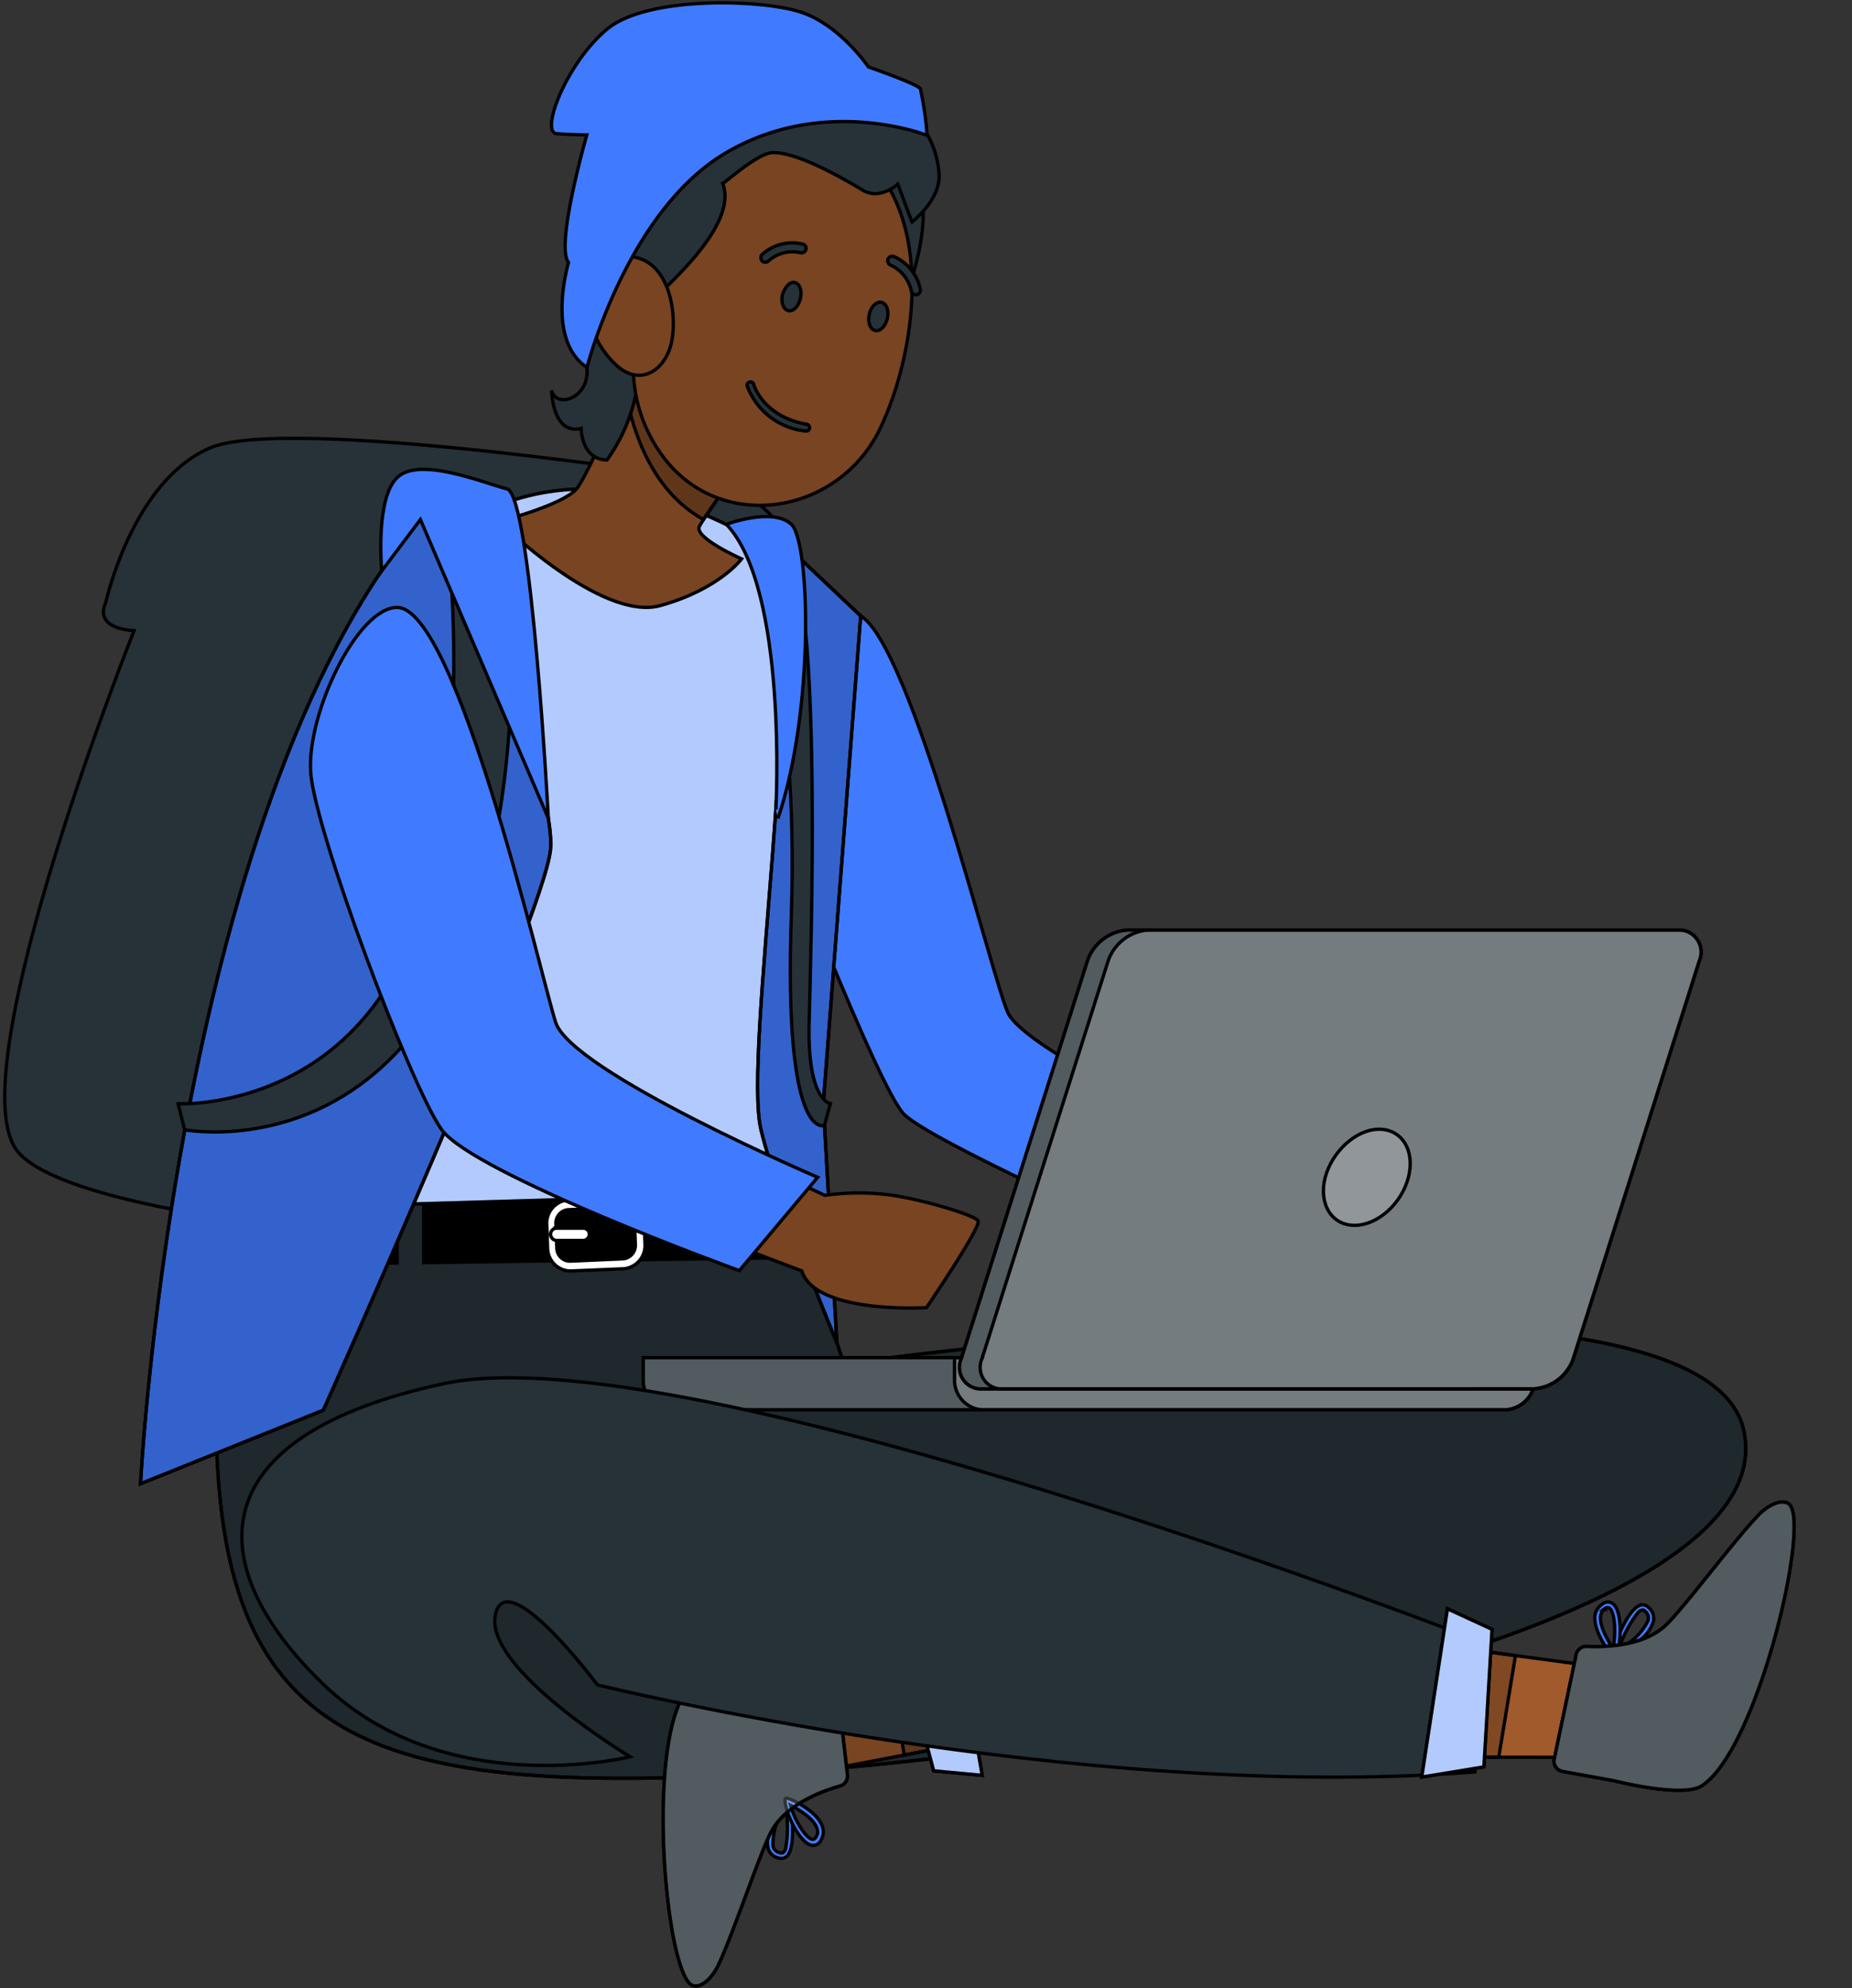 <?xml version="1.0" encoding="UTF-8" standalone="no"?>
<svg
   xmlns:dc="http://purl.org/dc/elements/1.1/"
   xmlns:cc="http://creativecommons.org/ns#"
   xmlns:rdf="http://www.w3.org/1999/02/22-rdf-syntax-ns#"
   xmlns:svg="http://www.w3.org/2000/svg"
   xmlns="http://www.w3.org/2000/svg"
   xmlns:sodipodi="http://sodipodi.sourceforge.net/DTD/sodipodi-0.dtd"
   xmlns:inkscape="http://www.inkscape.org/namespaces/inkscape"
   width="559"
   height="600"
   version="1.1"
   id="svg68"
   sodipodi:docname="sit.svg"
   inkscape:version="1.0.2 (394de47547, 2021-03-26)">
  <rect width="100%" height="100%" fill="#333333" stroke="none"/>
  <defs
     id="defs72" />
  <sodipodi:namedview
     pagecolor="#ffffff"
     bordercolor="#666666"
     borderopacity="1"
     objecttolerance="10"
     gridtolerance="10"
     guidetolerance="10"
     inkscape:pageopacity="0"
     inkscape:pageshadow="2"
     inkscape:window-width="1440"
     inkscape:window-height="836"
     id="namedview70"
     showgrid="false"
     inkscape:zoom="1.1366667"
     inkscape:cx="333.28885"
     inkscape:cy="308.34922"
     inkscape:window-x="1366"
     inkscape:window-y="27"
     inkscape:window-maximized="1"
     inkscape:current-layer="freepik--group--inject-2" />
  <g
     id="g66">
    <title
       id="title2">Layer 1</title>
    <g
       transform="rotate(-0.002 271.48 300.078)"
       stroke="null"
       id="freepik--Character--inject-2">
      <g
         stroke="null"
         id="freepik--group--inject-2">
        <path
           stroke="null"
           id="svg_1"
           fill="#263238"
           d="m210.388,144.426s-123.658,-19.383 -147.124,-9.211s-31.374,46.757 -31.374,46.757s-4.23,7.398 8.57,8.36c0,0 -52.34,131.133 -35.788,156.25s183.243,35.179 205.974,22.86s76.689,-215.658 -0.257,-225.017z" />
        <path
           stroke="null"
           id="svg_2"
           fill="#e4897b"
           d="m283.214,269.53s16.368,38.212 20.046,43.539s85.148,42.984 85.148,42.984a71.907,72.318 0 0 1 19.899,0c10.041,1.591 23.871,5.845 25.122,7.398s-15.117,25.487 -15.117,25.487s-32.551,2.035 -36.781,-10.912c0,0 -81.617,-30.481 -91.107,-38.471s-35.898,-55.191 -35.898,-55.191l28.689,-14.833z" />
        <path
           stroke="null"
           id="svg_3"
           fill="#407BFF"
           d="m259.785,185.856c15.301,9.174 39.245,107.94 44.395,119.666s67.677,40.246 67.677,40.246l-27.733,26.708s-63.374,-28.298 -71.245,-36.214s-39.503,-89.999 -39.503,-89.999l26.409,-60.406z" />
        <path
           stroke="null"
           id="svg_4"
           fill="#263238"
           d="m254.709,411.576s257.909,-37.25 271.518,19.642c14.381,60.185 -192.696,100.764 -316.318,105.018s-159.373,-23.082 -139.511,-176.891l166.986,-0.407l17.324,52.638z" />
        <path
           stroke="null"
           id="svg_5"
           opacity="0.2"
           d="m254.709,411.576s257.909,-37.25 271.518,19.642c14.381,60.185 -192.696,100.764 -316.318,105.018s-159.373,-23.082 -139.511,-176.891l166.986,-0.407l17.324,52.638z" />
        <path
           stroke="null"
           id="svg_6"
           fill="#407BFF"
           d="m487.644,499.763a0.772,0.777 0 0 1 -0.92,0a0.625,0.629 0 0 1 -0.221,-0.777c0.405,-1.369 4.487,-13.354 8.644,-14.611a2.575,2.589 0 0 1 2.464,0.74a4.23,4.254 0 0 1 1.471,4.032a11.034,11.097 0 0 1 -3.862,5.623a45.02,45.277 0 0 1 -7.577,4.994zm1.03,-2.293a17.728,17.83 0 0 0 8.827,-8.545a2.685,2.7 0 0 0 -1.03,-2.737a0.92,0.925 0 0 0 -0.993,-0.296a3.678,3.699 0 0 0 -0.956,0.592a34.795,34.994 0 0 0 -5.848,10.986z" />
        <path
           stroke="null"
           id="svg_7"
           fill="#407BFF"
           d="m487.423,499.948a0.736,0.74 0 0 1 -0.772,-0.222c-0.405,-0.37 -6.106,-7.62 -5.186,-12.503a4.782,4.809 0 0 1 1.986,-2.996a2.648,2.663 0 0 1 3.31,-0.333c2.979,2.145 2.611,11.837 1.14,15.536l0,0.37l-0.478,0.148zm-3.274,-14.242a3.163,3.181 0 0 0 -0.993,1.739c-0.589,3.107 2.28,7.768 3.678,9.988c0.956,-4.143 0.662,-11.097 -1.103,-12.17c-0.184,0 -0.552,-0.407 -1.434,0.222l-0.294,0.222l0.147,0z" />
        <polygon
           stroke="null"
           id="svg_8"
           fill="#e4897b"
           points="398.303,530.243 452.371,530.28 478.301,530.317 481.391,502.833 457.41,499.615 398.781,491.736 398.303,530.243 "
           style="fill:#a05a2c" />
        <path
           stroke="null"
           id="svg_9"
           fill="#263238"
           d="m475.69,499.541l-6.584,31.331a3.126,3.144 0 0 0 2.538,3.699l15.522,2.811s20.634,5.29 26.446,1.554c16.919,-10.875 33.103,-79.864 26.335,-85.08c-2.501,-1.85 -6.878,0.962 -9.048,3.218c-6.952,7.139 -21.774,27.04 -27.659,32.959c-6.841,6.88 -19.016,7.065 -24.349,6.806a3.126,3.144 0 0 0 -3.2,2.7z" />
        <polygon
           stroke="null"
           id="svg_10"
           opacity="0.2"
           points="398.303,530.243 452.371,530.28 457.41,499.615 398.781,491.736 398.303,530.243 " />
        <path
           stroke="null"
           id="svg_11"
           fill="#263238"
           d="m194.131,409.689l0,6.88a8.864,8.915 0 0 0 8.46,8.878l251.546,0a9.416,9.47 0 0 0 9.085,-8.878l0,-6.88l-269.091,0z" />
        <path
           stroke="null"
           id="svg_12"
           fill="#fff"
           opacity="0.2"
           d="m194.131,409.689l0,6.88a8.864,8.915 0 0 0 8.46,8.878l251.546,0a9.416,9.47 0 0 0 9.085,-8.878l0,-6.88l-269.091,0z" />
        <path
           stroke="null"
           id="svg_13"
           fill="#fff"
           opacity="0.2"
           d="m288.106,409.689l0,6.88a8.901,8.952 0 0 0 8.496,8.878l157.644,0a9.416,9.47 0 0 0 9.085,-8.878l0,-6.88l-175.225,0z" />
        <path
           stroke="null"
           id="svg_14"
           fill="#263238"
           d="m296.492,419.122l166.177,0a13.609,13.687 0 0 0 12.101,-8.952l38.105,-120.221a6.621,6.658 0 0 0 -6.4,-9.285l-166.177,0a13.83,13.909 0 0 0 -12.064,9.285l-38.105,120.073a6.473,6.51 0 0 0 6.363,9.1z" />
        <path
           stroke="null"
           id="svg_15"
           fill="#fff"
           opacity="0.2"
           d="m296.492,419.122l166.177,0a13.609,13.687 0 0 0 12.101,-8.952l38.105,-120.221a6.621,6.658 0 0 0 -6.4,-9.285l-166.177,0a13.83,13.909 0 0 0 -12.064,9.285l-38.105,120.073a6.473,6.51 0 0 0 6.363,9.1z" />
        <path
           stroke="null"
           id="svg_16"
           fill="#fff"
           opacity="0.2"
           d="m302.819,419.122l159.924,0a13.609,13.687 0 0 0 12.101,-8.952l38.105,-120.221a6.621,6.658 0 0 0 -6.4,-9.285l-159.998,0a13.83,13.909 0 0 0 -12.064,9.285l-38.105,120.073a6.473,6.51 0 0 0 6.437,9.1z" />
        <path
           stroke="null"
           id="svg_17"
           fill="#fff"
           opacity="0.2"
           d="m399.994,355.275c-2.06,7.99 1.913,14.501 8.864,14.501s14.198,-6.51 16.257,-14.501s-1.913,-14.501 -8.827,-14.501s-14.161,6.621 -16.294,14.501z" />
        <path
           stroke="null"
           id="svg_18"
           fill="#fff"
           opacity="0.2"
           d="m475.69,499.541l-6.584,31.331a3.126,3.144 0 0 0 2.538,3.699l15.522,2.811s20.634,5.29 26.446,1.554c16.919,-10.875 33.103,-79.864 26.335,-85.08c-2.501,-1.85 -6.878,0.962 -9.048,3.218c-6.952,7.139 -21.774,27.04 -27.659,32.959c-6.841,6.88 -19.016,7.065 -24.349,6.806a3.126,3.144 0 0 0 -3.2,2.7z" />
        <polygon
           stroke="null"
           id="svg_19"
           points="119.869,381.132 67.714,381.798 68.707,364.745 119.869,363.636 119.869,381.132 " />
        <polygon
           stroke="null"
           id="svg_20"
           points="222.783,361.379 238.378,361.046 243.969,379.468 222.783,379.764 222.783,361.379 " />
        <polygon
           stroke="null"
           id="svg_21"
           points="216.126,361.527 216.126,379.838 127.888,381.021 127.888,363.451 216.126,361.527 " />
        <path
           stroke="null"
           id="svg_22"
           fill="#fff"
           d="m165.294,376.656l-0.257,-7.139a6.988,7.028 0 0 1 6.437,-7.398l15.963,-0.666a6.51,6.547 0 0 1 4.818,1.887a7.356,7.398 0 0 1 2.17,5.031l0.257,7.102a7.025,7.065 0 0 1 -6.473,7.398l-15.926,0.666l-0.294,0a6.952,6.991 0 0 1 -6.694,-6.88zm22.804,3.218a4.083,4.106 0 0 0 3.678,-4.365l-0.257,-7.102a4.414,4.439 0 0 0 -1.287,-2.922a3.678,3.699 0 0 0 -2.795,-1.11l-15.963,0.666a4.046,4.069 0 0 0 -3.678,4.365l0.257,7.139a4.009,4.032 0 0 0 4.083,4.032l15.963,-0.703z" />
        <path
           stroke="null"
           id="svg_23"
           fill="#fff"
           d="m168.016,374.326l8.018,0a1.876,1.887 0 0 0 1.839,-1.85a1.839,1.85 0 0 0 -1.839,-1.85l-8.018,0a1.839,1.85 0 0 0 -1.839,1.85a1.876,1.887 0 0 0 1.839,1.85z" />
        <path
           stroke="null"
           id="svg_24"
           fill="#407BFF"
           d="m259.785,185.856s-20.119,127.952 -11.696,173.858l-186.076,5.438s22.069,-132.169 51.31,-182.033c0,-0.148 48.588,-81.75 146.462,2.737z" />
        <path
           stroke="null"
           id="svg_25"
           fill="#fff"
           opacity="0.6"
           d="m259.785,185.856s-20.119,127.952 -11.696,173.858l-186.076,5.438s22.069,-132.169 51.31,-182.033c0,-0.148 48.588,-81.75 146.462,2.737z" />
        <path
           stroke="null"
           id="svg_26"
           fill="#e4897b"
           d="m150.619,157.373s30.859,30.333 48.698,25.376s24.533,-14.094 24.533,-14.094s-14.345,-6.325 -12.763,-9.766c0.184,-0.37 0.625,-1.073 1.251,-2.108c5.333,-8.138 24.239,-34.106 24.239,-34.106l-40.459,-22.897s-3.31,7.879 -7.356,17.275c-5.48,12.503 -12.322,27.632 -14.712,30.444c-4.193,4.957 -23.43,9.877 -23.43,9.877z"
           style="fill:#784421" />
        <path
           stroke="null"
           id="svg_27"
           opacity="0.2"
           d="m188.577,117.053c2.538,14.427 8.791,31.405 23.761,39.728c5.333,-8.138 24.239,-34.106 24.239,-34.106l-40.459,-22.897s-3.457,7.879 -7.54,17.275z" />
        <path
           stroke="null"
           id="svg_28"
           fill="#263238"
           d="m180.448,88.94a70.362,70.764 0 0 0 -3.274,22.195c0.772,9.174 -9.379,12.244 -10.667,6.695c0,0 0.184,13.502 8.901,11.467c0,0 0,9.359 7.798,9.507a51.494,51.788 0 0 0 9.784,-31.701c-1.214,-17.793 -12.542,-18.163 -12.542,-18.163z" />
        <path
           stroke="null"
           id="svg_29"
           fill="#263238"
           d="m250.369,43.958c-13.241,5.512 -11.034,36.436 11.034,62.885c13.499,-11.689 19.641,-38.693 16.441,-49.346c-5.149,-17.053 -15.963,-18.311 -27.475,-13.539z" />
        <path
           stroke="null"
           id="svg_30"
           fill="#e4897b"
           d="m269.716,119.235l0,0a92.321,92.848 0 0 1 -4.193,10.358c-13.057,26.745 -50.611,31.96 -67.236,5.512l-0.184,-0.259c-11.034,-17.83 -6.878,-34.439 -2.28,-63.255a39.613,39.839 0 0 1 61.829,-26.708c21.664,15.351 20.377,49.753 12.064,74.352z"
           style="fill:#784421" />
        <path
           stroke="null"
           id="svg_31"
           fill="#263238"
           d="m236.171,88.94c-0.515,2.33 0.294,4.476 1.765,4.809s3.126,-1.258 3.678,-3.699s-0.257,-4.476 -1.765,-4.809s-3.016,1.554 -3.678,3.699z" />
        <path
           stroke="null"
           id="svg_32"
           fill="#263238"
           d="m262.36,94.969c-0.515,2.293 0.294,4.439 1.802,4.772s3.126,-1.221 3.678,-3.699s-0.294,-4.476 -1.802,-4.809s-3.237,1.406 -3.678,3.736z" />
        <path
           stroke="null"
           id="svg_34"
           fill="#263238"
           d="m230.875,79.137a1.508,1.517 0 0 1 -0.809,-0.37a1.434,1.443 0 0 1 0,-1.998a13.646,13.724 0 0 1 12.248,-3.107a1.324,1.332 0 0 1 0.956,1.628l0,0a1.434,1.443 0 0 1 -1.729,0.962l0,0a10.814,10.875 0 0 0 -9.637,2.552a1.398,1.406 0 0 1 -1.03,0.333z" />
        <path
           stroke="null"
           id="svg_35"
           fill="#263238"
           d="m276.152,88.94a1.545,1.554 0 0 1 -1.067,-1.073a11.034,11.097 0 0 0 -6.216,-7.842a1.398,1.406 0 0 1 -0.846,-1.776a1.398,1.406 0 0 1 1.765,-0.851a13.719,13.798 0 0 1 7.981,9.84a1.361,1.369 0 0 1 -0.993,1.665l0,0a1.545,1.554 0 0 1 -0.625,0.037z" />
        <path
           stroke="null"
           id="svg_36"
           fill="#263238"
           d="m243.197,130.074l0,0a21.112,21.233 0 0 1 -17.655,-13.539a1.03,1.036 0 0 1 0.699,-1.258a1.067,1.073 0 0 1 1.287,0.703c0,0.407 3.016,9.803 16,12.059a1.067,1.073 0 0 1 0.846,1.184a1.03,1.036 0 0 1 -1.177,0.851z" />
        <path
           stroke="null"
           id="svg_37"
           fill="#263238"
           d="m275.27,67.004s8.533,-6.584 8.202,-14.279a28.138,28.298 0 0 0 -15.007,-23.341a54.694,55.006 0 0 0 -26.74,-7.398c-32.588,-1.924 -50.317,7.916 -55.907,25.413c-3.457,6.215 -3.384,17.756 -0.294,28.557a0.331,0.333 0 0 1 0,0.185l0,0a47.227,47.497 0 0 0 8.496,16.942c19.862,-17.312 27.255,-29.593 24.128,-37.731c0.662,-0.185 10.519,-9.063 14.896,-9.285c6.326,-0.333 17.986,5.697 27.439,11.356c5.186,3.07 10.519,-1.85 10.519,-1.85l4.267,11.43z" />
        <path
           stroke="null"
           id="svg_38"
           fill="#e4897b"
           d="m177.211,91.418a27.512,27.669 0 0 0 9.159,19.087c7.356,6.362 15.08,0.814 16.515,-8.249c1.324,-8.175 -0.883,-21.381 -9.857,-24.266s-16.331,4.439 -15.816,13.428z"
           style="fill:#784421" />
        <path
           stroke="null"
           id="svg_39"
           fill="#407BFF"
           d="m177.174,110.875s12.064,-47.164 41.894,-64.734s60.762,-5.29 60.762,-5.29a93.865,94.401 0 0 0 -2.023,-14.057c-0.883,-1.48 -15.669,-6.584 -15.669,-6.584s-8.423,-12.466 -20.119,-16.461s-46.638,-5.142 -58.85,5.105s-20.266,31.11 -15.117,31.479s9.085,0.37 9.085,0.37s-9.637,33.477 -5.517,38.508c0.037,-0.037 -7.099,23.267 5.554,31.664z" />
        <path
           stroke="null"
           id="svg_40"
           fill="#407BFF"
           d="m237.017,542.968a0.92,0.925 0 0 1 0.846,-0.37a0.589,0.592 0 0 1 0.515,0.592c0.294,1.406 2.207,13.909 -0.883,16.979a2.611,2.626 0 0 1 -2.501,0.518a4.193,4.217 0 0 1 -3.163,-2.885a11.034,11.097 0 0 1 0.809,-6.769a44.615,44.87 0 0 1 4.377,-8.064zm0,2.552a17.655,17.756 0 0 0 -3.678,11.689a2.648,2.663 0 0 0 2.17,1.924a0.883,0.888 0 0 0 0.993,-0.185a2.611,2.626 0 0 0 0.589,-0.962a34.243,34.439 0 0 0 0.037,-12.466l-0.11,0z" />
        <polygon
           stroke="null"
           id="svg_41"
           fill="#e4897b"
           points="319.333,481.748 268.061,498.875 243.417,507.124 249.118,534.164 272.916,529.615 330.993,518.443 319.333,481.748 "
           style="fill:#784421" />
        <path
           stroke="null"
           id="svg_42"
           fill="#263238"
           d="m255.776,535.57l-3.678,-31.812a3.163,3.181 0 0 0 -3.678,-2.811l-15.485,2.293s-21.223,1.554 -25.563,6.917c-12.653,15.721 -6.437,86.337 1.729,89.001c2.979,0.962 6.216,-3.107 7.577,-5.919c4.34,-8.989 12.175,-32.589 15.853,-40.061c4.34,-8.693 15.816,-12.762 20.965,-14.205a3.126,3.144 0 0 0 2.28,-3.403z" />
        <path
           stroke="null"
           id="svg_43"
           fill="#407BFF"
           d="m237.128,542.746a0.662,0.666 0 0 1 0.809,0c0.478,0 8.901,3.699 10.335,8.619a4.487,4.513 0 0 1 -0.368,3.699a2.648,2.663 0 0 1 -2.759,1.813c-3.678,-0.481 -7.798,-9.248 -8.202,-13.169l0,-0.407a0.662,0.666 0 0 1 0.184,-0.555zm9.49,11.097a3.053,3.07 0 0 0 0,-1.998c-0.883,-3.033 -5.591,-5.808 -7.981,-7.028c1.067,4.106 4.487,9.988 6.621,10.247c0.221,0 0.662,0 1.14,-0.888l0.184,-0.333l0.037,0z" />
        <polygon
           stroke="null"
           id="svg_44"
           opacity="0.2"
           points="319.333,481.748 268.061,498.875 272.916,529.615 330.993,518.443 319.333,481.748 " />
        <polygon
           stroke="null"
           id="svg_45"
           fill="#407BFF"
           points="281.817,534.386 296.456,535.755 287.702,484.892 270.893,493.77 281.817,534.386 " />
        <polygon
           stroke="null"
           id="svg_46"
           fill="#fff"
           opacity="0.6"
           points="281.817,534.386 296.456,535.755 287.702,484.892 270.893,493.77 281.817,534.386 " />
        <path
           stroke="null"
           id="svg_47"
           fill="#fff"
           opacity="0.2"
           d="m255.776,535.57l-3.678,-31.812a3.163,3.181 0 0 0 -3.678,-2.811l-15.485,2.293s-21.223,1.554 -25.563,6.917c-12.653,15.721 -6.437,86.337 1.729,89.001c2.979,0.962 6.216,-3.107 7.577,-5.919c4.34,-8.989 12.175,-32.589 15.853,-40.061c4.34,-8.693 15.816,-12.762 20.965,-14.205a3.126,3.144 0 0 0 2.28,-3.403z" />
        <path
           stroke="null"
           id="svg_48"
           fill="#263238"
           d="m447.442,495.62s-239.96,-93.735 -313.412,-78.088s-73.856,54.34 -36.781,90.406s92.909,22.195 92.909,22.195s-43.733,-26.338 -40.68,-42.614s30.859,20.937 30.859,20.937s144.991,35.659 264.824,26.264l2.28,-39.1z" />
        <polygon
           stroke="null"
           id="svg_49"
           fill="#407BFF"
           points="450.348,491.699 436.886,485.484 429.125,536.273 447.883,533.203 450.348,491.699 " />
        <polygon
           stroke="null"
           id="svg_50"
           fill="#fff"
           opacity="0.6"
           points="450.348,491.699 436.886,485.484 429.125,536.273 447.883,533.203 450.348,491.699 " />
        <path
           stroke="null"
           id="svg_51"
           fill="#407BFF"
           d="m135.391,147.533s32.478,88.779 30.786,108.717s-68.597,169.308 -68.597,169.308l-55.172,22.195s11.365,-219.394 92.983,-300.22z" />
        <path
           stroke="null"
           id="svg_52"
           opacity="0.2"
           d="m135.391,147.533s32.478,88.779 30.786,108.717s-68.597,169.308 -68.597,169.308l-55.172,22.195s11.365,-219.394 92.983,-300.22z" />
        <path
           stroke="null"
           id="svg_53"
           fill="#407BFF"
           d="m252.613,405.25s-17.361,-41.393 -22.915,-64.328s13.866,-140.751 3.421,-180.295l26.666,25.228l-11.292,147.225l4.119,72.17z" />
        <path
           stroke="null"
           id="svg_54"
           opacity="0.2"
           d="m252.613,405.25s-17.361,-41.393 -22.915,-64.328s13.866,-140.751 3.421,-180.295l26.666,25.228l-11.292,147.225l4.119,72.17z" />
        <path
           stroke="null"
           id="svg_55"
           fill="#263238"
           d="m55.723,340.923s115.088,22.195 96.881,-189.246l-18.722,-1.628s11.402,80.345 -9.6,132.909s-70.509,50.123 -70.509,50.123l1.949,7.842z" />
        <path
           stroke="null"
           id="svg_56"
           fill="#407BFF"
           d="m165.515,246.966l-38.62,-90.184l-11.66,15.499s-2.06,-21.862 4.708,-28.224s25.747,1.591 33.103,3.477s12.469,99.432 12.469,99.432z" />
        <path
           stroke="null"
           id="svg_57"
           fill="#263238"
           d="m226.388,162.034s14.896,44.389 12.469,113.859s10.004,63.699 10.004,63.699l1.765,-6.547s-6.952,-0.814 -6.4,-24.229s3.678,-117.928 -5.37,-142.749l-12.469,-4.032z" />
        <path
           stroke="null"
           id="svg_58"
           fill="#407BFF"
           d="m234.185,244.302s3.678,-66.584 -14.933,-86.078c0,0 13.94,-5.253 19.604,0s7.062,55.968 -4.046,88.779" />
        <path
           stroke="null"
           id="svg_59"
           fill="#e4897b"
           d="m140.724,271.528s16.846,39.322 20.634,44.796s87.613,44.389 87.613,44.389a74.482,74.907 0 0 1 20.487,0c10.335,1.628 24.57,5.993 25.747,7.657s-15.558,26.227 -15.558,26.227s-33.508,2.071 -37.664,-11.097c0,0 -84.008,-31.368 -93.755,-39.58s-36.671,-57.114 -36.671,-57.114l29.167,-15.277z"
           style="fill:#784421" />
        <path
           stroke="null"
           id="svg_60"
           fill="#407BFF"
           d="m119.87,183.304c17.949,0 43.144,110.196 47.815,125.141s79.116,46.831 79.116,46.831l-23.65,28.15s-80.477,-29.223 -89.93,-42.651s-38.105,-89.888 -39.429,-107.57s14.087,-49.938 26.078,-49.901z" />
      </g>
    </g>
  </g>
</svg>
